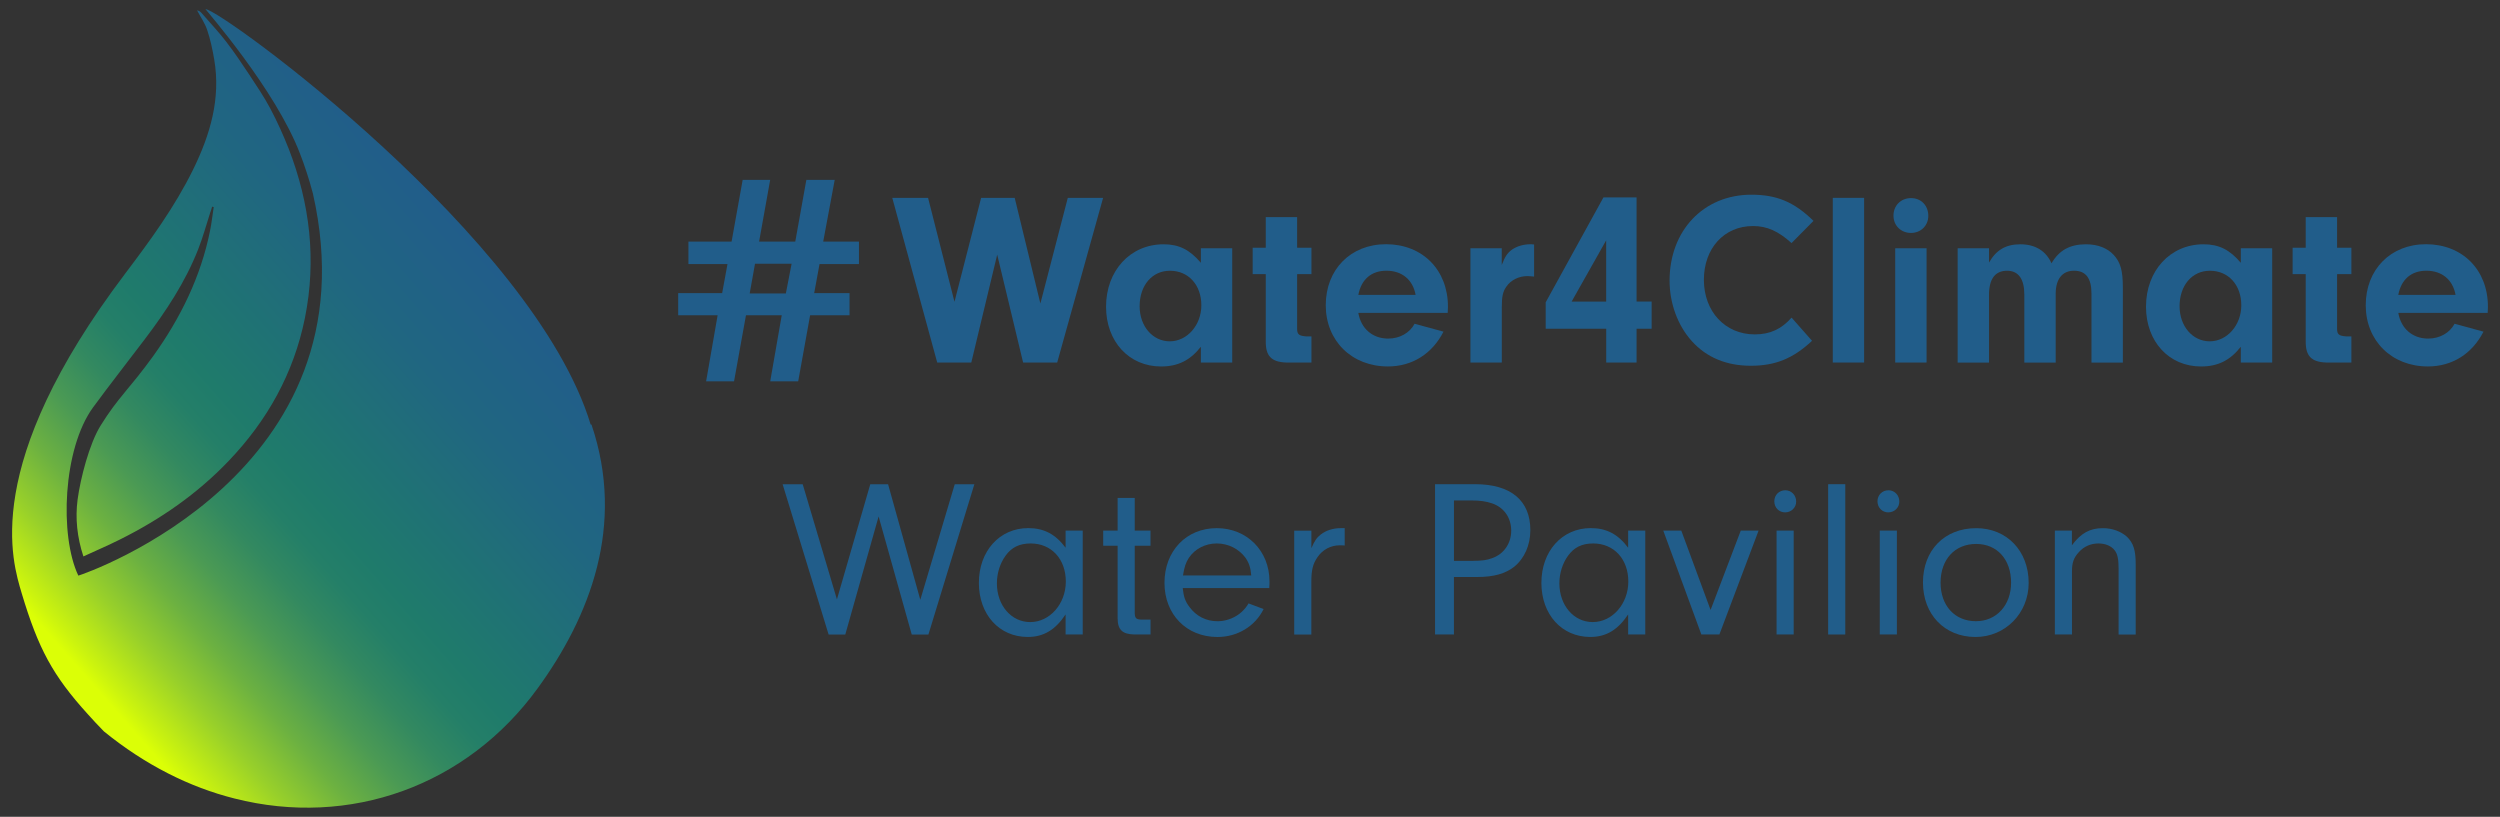 <?xml version="1.0" encoding="UTF-8"?>
<svg xmlns="http://www.w3.org/2000/svg" width="202" height="66" viewBox="0 0 202 66" fill="none">
  <rect x="0" y="0" width="202" height="66" fill="#333333" stroke="none"/>
  <path d="M10.112 22.111C12.148 19.42 14.133 16.701 15.622 13.663C16.983 10.874 17.846 7.976 17.311 4.818C17.171 4.014 17.003 3.199 16.745 2.435C16.558 1.869 16.199 1.363 15.922 0.836C16.082 0.867 16.191 0.945 16.269 1.035C16.944 1.811 17.65 2.553 18.274 3.367C18.94 4.23 19.545 5.134 20.15 6.047C20.735 6.94 21.34 7.825 21.838 8.766C22.396 9.819 22.891 10.911 23.328 12.022C25.044 16.449 25.582 21.007 24.638 25.692C23.734 30.158 21.6 33.98 18.464 37.256C15.933 39.907 12.965 41.96 9.698 43.589C8.746 44.065 7.752 44.494 6.738 44.959C6.231 43.399 6.072 41.89 6.27 40.364C6.5 38.647 7.222 35.847 8.127 34.389C9.558 32.084 10.459 31.429 12.386 28.761C14.57 25.714 16.227 22.368 16.972 18.644C17.101 18.009 17.171 17.373 17.269 16.729C17.23 16.718 17.179 16.709 17.14 16.698C17.09 16.866 17.042 17.037 16.98 17.194C16.664 18.177 16.395 19.171 16.017 20.131C14.976 22.791 13.416 25.143 11.7 27.408C10.311 29.245 8.88 31.062 7.519 32.919C5.078 36.265 4.8 43.293 6.329 46.51C6.926 46.35 30.423 38.202 25.28 15.626C24.983 14.503 24.613 13.372 24.246 12.428C22.25 7.198 16.594 0.775 16.602 0.735C17.932 0.805 43.158 19.218 47.724 34.299C47.755 34.299 47.775 34.299 47.794 34.31C50.555 42.469 47.646 49.836 43.446 55.612C37.728 63.495 28.267 66.891 18.938 64.516C15.323 63.604 11.742 61.817 8.396 59.096C7.92 58.608 7.491 58.152 7.096 57.707C4.257 54.579 3.095 52.407 1.757 47.949C1.009 45.398 -1.612 37.617 10.112 22.111Z" fill="url(#paint0_linear_118_2486)"></path>
  <path d="M86.278 15.987H89.131L85.421 29.293H82.668L80.574 20.576L78.48 29.293H75.727L72.096 15.987H74.988L77.122 24.384L79.275 15.987H81.988L84.063 24.524L86.278 15.987Z" fill="#215D8A"></path>
  <path d="M97.03 20.058H99.564V29.293H97.03V28.016C96.173 29.114 95.176 29.612 93.818 29.612C91.225 29.612 89.369 27.596 89.369 24.785C89.369 21.873 91.323 19.739 94.017 19.739C95.274 19.739 96.131 20.179 97.03 21.235V20.058ZM92.082 24.746C92.082 26.361 93.14 27.579 94.515 27.579C95.932 27.579 97.069 26.263 97.069 24.667C97.069 23.032 96.033 21.876 94.535 21.876C93.098 21.873 92.082 23.049 92.082 24.746Z" fill="#215D8A"></path>
  <path d="M104.808 26.579C104.808 27.019 104.968 27.137 105.525 27.179H105.964V29.293H103.948C102.711 29.253 102.252 28.755 102.274 27.537V22.15H101.216V20.016H102.274V17.544H104.808V20.016H105.964V22.15H104.808V26.579Z" fill="#215D8A"></path>
  <path d="M109.753 25.283C109.971 26.56 110.909 27.358 112.166 27.358C113.104 27.358 113.902 26.899 114.3 26.159L116.635 26.798C115.717 28.593 114.101 29.609 112.147 29.609C109.215 29.609 107.121 27.534 107.121 24.661C107.121 21.769 109.137 19.733 111.987 19.733C114.938 19.733 116.994 21.808 116.994 24.779L116.974 25.277H109.753V25.283ZM114.381 23.827C114.163 22.609 113.284 21.873 112.026 21.873C110.808 21.873 109.991 22.57 109.753 23.827H114.381Z" fill="#215D8A"></path>
  <path d="M121.342 20.058V21.413C121.602 20.736 121.782 20.456 122.16 20.176C122.557 19.896 123.098 19.736 123.655 19.736C123.714 19.736 123.814 19.736 123.954 19.756V22.349C123.756 22.329 123.554 22.309 123.417 22.309C122.72 22.309 122.081 22.629 121.723 23.147C121.423 23.567 121.345 23.964 121.345 24.843V29.293H118.811V20.058H121.342Z" fill="#215D8A"></path>
  <path d="M124.892 26.56V24.427L129.56 15.948H132.234V24.365H133.452V26.56H132.234V29.293H129.781V26.56H124.892ZM129.778 19.42L126.987 24.368H129.778V19.42Z" fill="#215D8A"></path>
  <path d="M146.413 27.537C144.876 28.974 143.442 29.553 141.466 29.553C139.492 29.553 137.876 28.876 136.697 27.56C135.56 26.302 134.902 24.508 134.902 22.674C134.902 18.625 137.655 15.732 141.505 15.732C143.56 15.732 144.957 16.312 146.531 17.846L144.756 19.641C143.678 18.664 142.759 18.264 141.645 18.264C139.31 18.264 137.674 20.058 137.674 22.612C137.674 25.166 139.391 27.019 141.785 27.019C143.003 27.019 143.938 26.599 144.758 25.664L146.413 27.537Z" fill="#215D8A"></path>
  <path d="M148.088 29.293V15.987H150.622V29.293H148.088Z" fill="#215D8A"></path>
  <path d="M155.807 17.443C155.807 18.222 155.208 18.821 154.41 18.821C153.592 18.821 152.993 18.222 152.993 17.424C152.993 16.606 153.592 16.007 154.41 16.007C155.228 16.007 155.807 16.606 155.807 17.443ZM155.667 29.293H153.133V20.058H155.667V29.293Z" fill="#215D8A"></path>
  <path d="M160.713 20.058V21.215C161.292 20.198 162.068 19.739 163.247 19.739C164.445 19.739 165.322 20.277 165.761 21.276C166.38 20.221 167.237 19.739 168.553 19.739C169.491 19.739 170.269 20.039 170.787 20.596C171.344 21.215 171.526 21.853 171.526 23.25V29.296H168.992V23.729C168.992 22.472 168.533 21.873 167.576 21.873C166.638 21.873 166.1 22.55 166.1 23.729V29.296H163.566V23.811C163.566 22.534 163.087 21.876 162.169 21.876C161.211 21.876 160.713 22.534 160.713 23.811V29.296H158.179V20.061H160.713V20.058Z" fill="#215D8A"></path>
  <path d="M181.058 20.058H183.592V29.293H181.058V28.016C180.201 29.114 179.204 29.612 177.846 29.612C175.253 29.612 173.397 27.596 173.397 24.785C173.397 21.873 175.351 19.739 178.045 19.739C179.302 19.739 180.159 20.179 181.058 21.235V20.058ZM176.11 24.746C176.11 26.361 177.168 27.579 178.543 27.579C179.96 27.579 181.097 26.263 181.097 24.667C181.097 23.032 180.061 21.876 178.563 21.876C177.129 21.873 176.11 23.049 176.11 24.746Z" fill="#215D8A"></path>
  <path d="M188.836 26.579C188.836 27.019 188.996 27.137 189.553 27.179H189.992V29.293H187.976C186.739 29.253 186.282 28.755 186.302 27.537V22.15H185.244V20.016H186.302V17.544H188.836V20.016H189.992V22.15H188.836V26.579Z" fill="#215D8A"></path>
  <path d="M193.784 25.283C194.002 26.56 194.94 27.358 196.197 27.358C197.135 27.358 197.933 26.899 198.331 26.159L200.666 26.798C199.748 28.593 198.132 29.609 196.178 29.609C193.246 29.609 191.152 27.534 191.152 24.661C191.152 21.769 193.168 19.733 196.018 19.733C198.969 19.733 201.024 21.808 201.024 24.779L201.005 25.277H193.784V25.283ZM198.409 23.827C198.191 22.609 197.312 21.873 196.054 21.873C194.836 21.873 194.019 22.57 193.781 23.827H198.409Z" fill="#215D8A"></path>
  <path d="M77.144 39.126H78.729L75.016 51.27H73.669L70.992 41.73L68.299 51.27H66.952L63.236 39.126H64.858L67.624 48.43L70.318 39.126H71.757L74.361 48.464L77.144 39.126Z" fill="#215D8A"></path>
  <path d="M86.101 42.875H87.484V51.267H86.101V49.646C85.264 50.903 84.318 51.466 83.044 51.466C80.731 51.466 79.093 49.646 79.093 47.095C79.093 44.527 80.767 42.671 83.08 42.671C84.354 42.671 85.284 43.164 86.101 44.256V42.875ZM81.24 44.914C80.804 45.516 80.549 46.316 80.549 47.134C80.549 48.918 81.714 50.264 83.242 50.264C84.827 50.264 86.118 48.789 86.118 46.989C86.118 45.169 84.953 43.911 83.279 43.911C82.369 43.914 81.73 44.222 81.24 44.914Z" fill="#215D8A"></path>
  <path d="M91.687 49.555C91.704 49.975 91.816 50.065 92.326 50.065H92.964V51.266H91.67C90.688 51.249 90.304 50.883 90.304 49.956V44.093H89.139V42.872H90.304V40.231H91.687V42.872H92.961V44.093H91.687V49.555Z" fill="#215D8A"></path>
  <path d="M95.565 47.518C95.638 48.229 95.767 48.593 96.111 49.047C96.657 49.791 97.458 50.195 98.368 50.195C99.407 50.195 100.39 49.629 100.88 48.755L102.1 49.212C101.409 50.615 99.97 51.469 98.368 51.469C95.873 51.469 94.09 49.649 94.09 47.098C94.09 44.513 95.856 42.674 98.315 42.674C100.754 42.674 102.574 44.513 102.574 46.969C102.574 47.078 102.574 47.316 102.557 47.515H95.565V47.518ZM101.101 46.499C101.045 45.843 100.919 45.479 100.628 45.059C100.098 44.348 99.244 43.911 98.315 43.911C97.385 43.911 96.548 44.348 96.058 45.076C95.803 45.477 95.694 45.824 95.585 46.496H101.101V46.499Z" fill="#215D8A"></path>
  <path d="M105.959 42.875V44.295C106.214 43.696 106.396 43.438 106.723 43.183C107.143 42.856 107.726 42.674 108.325 42.674H108.652V44.077C108.507 44.06 108.361 44.06 108.269 44.06C107.521 44.06 106.866 44.407 106.449 45.026C106.085 45.555 105.956 46.045 105.956 47.011V51.27H104.573V42.878H105.959V42.875Z" fill="#215D8A"></path>
  <path d="M117.481 51.267H115.952V39.123H119.192C122.067 39.123 123.652 40.433 123.652 42.836C123.652 44.037 123.179 45.112 122.358 45.784C121.647 46.35 120.701 46.621 119.354 46.621H117.478V51.267H117.481ZM119.066 45.314C119.721 45.314 120.158 45.258 120.578 45.095C121.507 44.768 122.106 43.911 122.106 42.875C122.106 41.836 121.524 40.999 120.558 40.671C120.085 40.509 119.592 40.436 118.864 40.436H117.481V45.317H119.066V45.314Z" fill="#215D8A"></path>
  <path d="M131.554 42.875H132.937V51.267H131.554V49.646C130.716 50.903 129.77 51.466 128.496 51.466C126.183 51.466 124.545 49.646 124.545 47.095C124.545 44.527 126.22 42.671 128.532 42.671C129.806 42.671 130.736 43.164 131.554 44.256V42.875ZM126.69 44.914C126.253 45.516 125.998 46.316 125.998 47.134C125.998 48.918 127.163 50.264 128.692 50.264C130.277 50.264 131.568 48.789 131.568 46.989C131.568 45.169 130.403 43.911 128.728 43.911C127.821 43.914 127.183 44.222 126.69 44.914Z" fill="#215D8A"></path>
  <path d="M142.093 42.875L138.926 51.267H137.47L134.393 42.875H135.849L138.215 49.284L140.654 42.875H142.093Z" fill="#215D8A"></path>
  <path d="M145.131 40.526C145.131 41.019 144.73 41.4 144.238 41.4C143.745 41.4 143.364 41.016 143.364 40.507C143.364 39.997 143.745 39.613 144.257 39.613C144.75 39.616 145.131 40.017 145.131 40.526ZM144.929 51.267H143.546V42.875H144.929V51.267Z" fill="#215D8A"></path>
  <path d="M147.715 51.267V39.123H149.098V51.267H147.715Z" fill="#215D8A"></path>
  <path d="M153.466 40.526C153.466 41.019 153.066 41.4 152.573 41.4C152.08 41.4 151.7 41.016 151.7 40.507C151.7 39.997 152.08 39.613 152.593 39.613C153.086 39.616 153.466 40.017 153.466 40.526ZM153.268 51.267H151.884V42.875H153.268V51.267Z" fill="#215D8A"></path>
  <path d="M163.916 47.097C163.916 49.555 162.023 51.468 159.618 51.468C157.123 51.468 155.376 49.648 155.376 47.063C155.376 44.459 157.123 42.676 159.674 42.676C162.152 42.676 163.916 44.513 163.916 47.097ZM156.798 47.08C156.798 48.937 157.946 50.194 159.657 50.194C161.315 50.194 162.496 48.9 162.496 47.08C162.496 45.204 161.368 43.95 159.674 43.95C157.946 43.95 156.798 45.204 156.798 47.08Z" fill="#215D8A"></path>
  <path d="M167.41 42.875V44.059C168.138 43.076 168.866 42.676 169.905 42.676C170.67 42.676 171.361 42.931 171.854 43.367C172.383 43.877 172.565 44.459 172.565 45.607V51.269H171.182V45.915C171.182 45.168 171.092 44.767 170.874 44.476C170.619 44.129 170.126 43.911 169.564 43.911C168.945 43.911 168.379 44.146 167.962 44.622C167.562 45.059 167.416 45.459 167.416 46.151V51.266H166.033V42.875H167.41Z" fill="#215D8A"></path>
  <path d="M68.643 25.474H65.457L64.494 30.81H62.234L63.164 25.474H60.274L59.311 30.81H57.054L57.984 25.474H54.797V23.684H58.35L58.782 21.335H55.626V19.521H59.112L60.008 14.531H62.231L61.335 19.521H64.258L65.154 14.531H67.445L66.515 19.521H69.405V21.335H66.218L65.787 23.684H68.643V25.474ZM61.005 21.31L60.574 23.712H63.497L63.962 21.31H61.005Z" fill="#215D8A"></path>
  <defs>
    <linearGradient id="paint0_linear_118_2486" x1="-0.456" y1="54.992" x2="39.062" y2="20.434" gradientUnits="userSpaceOnUse">
      <stop offset="0.11" stop-color="#DBFF06"></stop>
      <stop offset="0.131" stop-color="#CCF40E"></stop>
      <stop offset="0.21" stop-color="#98D02A"></stop>
      <stop offset="0.288" stop-color="#6CB141"></stop>
      <stop offset="0.362" stop-color="#4B9A54"></stop>
      <stop offset="0.433" stop-color="#338960"></stop>
      <stop offset="0.498" stop-color="#247F68"></stop>
      <stop offset="0.553" stop-color="#1F7B6B"></stop>
      <stop offset="0.817" stop-color="#206681"></stop>
      <stop offset="1" stop-color="#215D8A"></stop>
    </linearGradient>
  </defs>
</svg>
